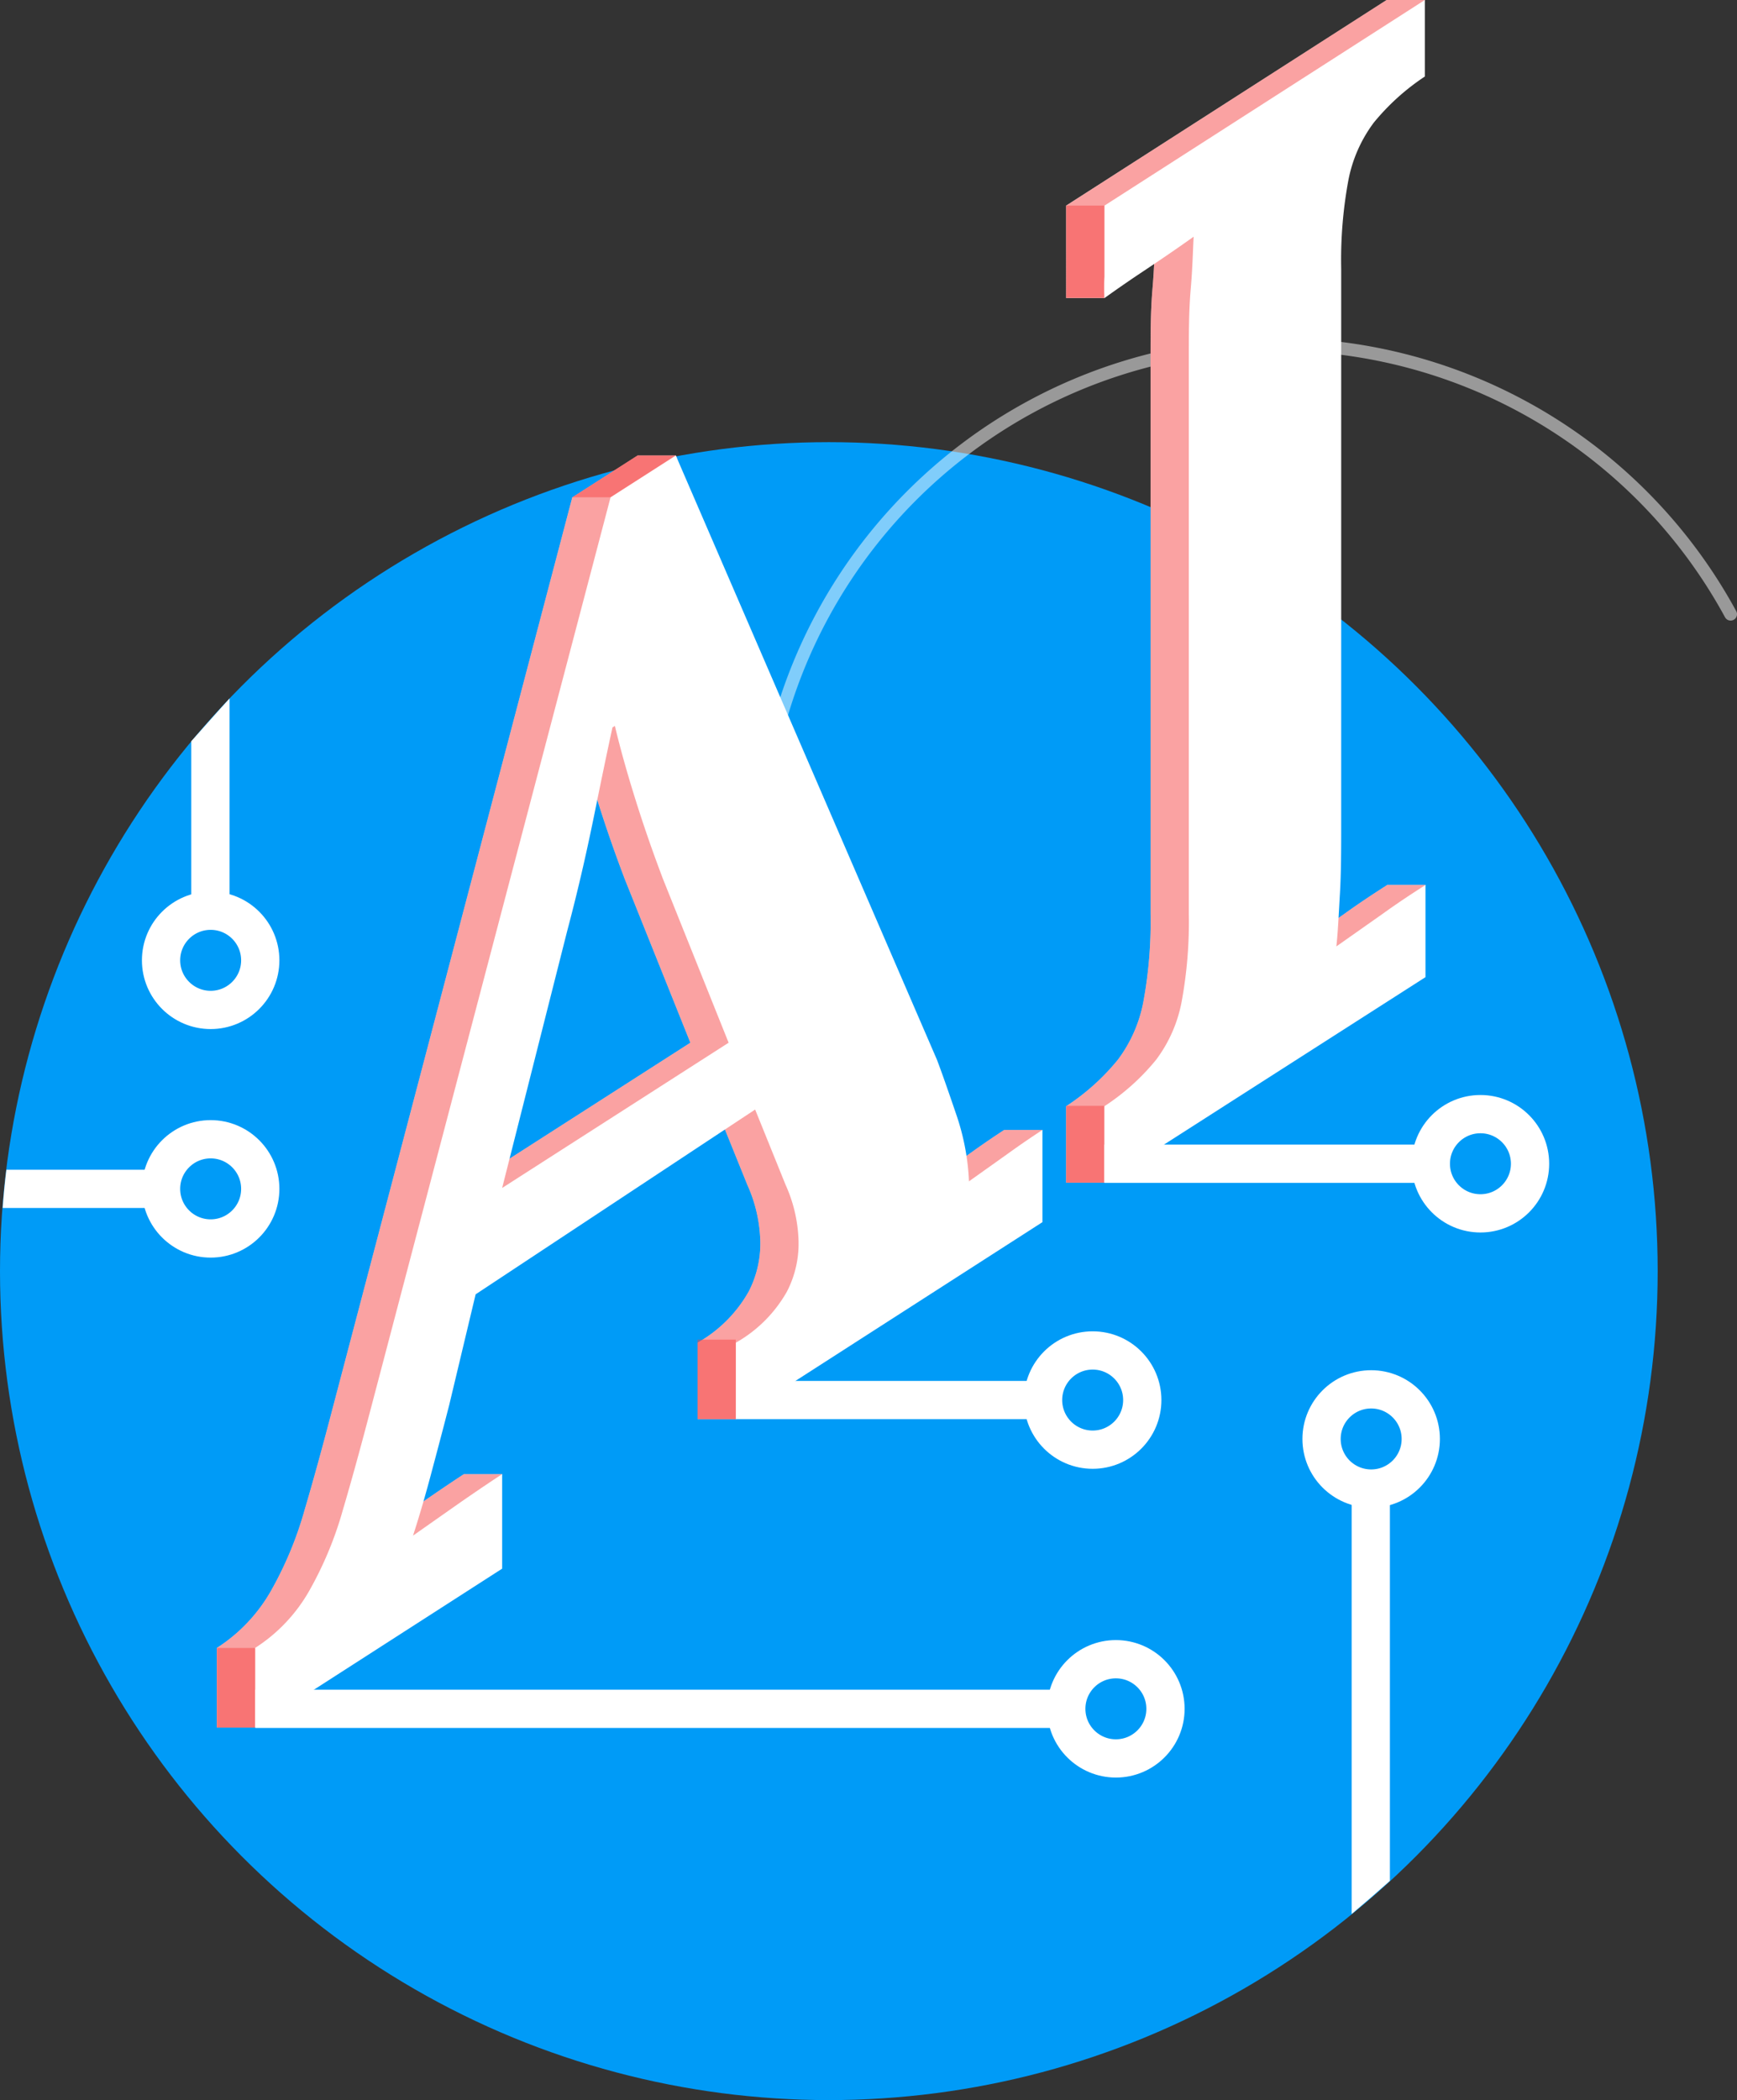 <svg xmlns="http://www.w3.org/2000/svg" viewBox="0 0 136.22 164.67"><rect x="0" y="0" width="136.22" height="164.67" fill="#333333" stroke="none"/><defs><style>.cls-1{fill:#009bf7;}.cls-2,.cls-5{fill:none;stroke:#fff;}.cls-2{stroke-linecap:round;stroke-linejoin:round;}.cls-2,.cls-4{opacity:0.5;isolation:isolate;}.cls-3{fill:#fff;}.cls-4{fill:#f64647;}.cls-5{stroke-width:3px;}</style></defs><g id="Layer_2" data-name="Layer 2"><g id="Layer_1-2" data-name="Layer 1"><circle id="Bg" class="cls-1" cx="65" cy="99.67" r="65"/><path class="cls-2" d="M64.55,86.85a40.5,40.5,0,1,1,71.17-38.69"/><path class="cls-3" d="M17,135.46v-6.24a12.86,12.86,0,0,0,4.25-4.48,28.5,28.5,0,0,0,2.64-6.35c.7-2.37,1.42-5,2.18-7.9L44.88,39,50,35.72h3L70.48,83.1c.38,1,.88,2.43,1.51,4.28a18.55,18.55,0,0,1,1,5.25l3.12-2.22c1-.72,1.89-1.32,2.64-1.81h3l-3,7.23L57.71,111.28h-3v-6a10.58,10.58,0,0,0,4-4,8.18,8.18,0,0,0,.9-4.3,11.38,11.38,0,0,0-1-4.07L56.22,87,34.3,101.49l-2.07,8.67q-.57,2.22-1.33,5.06c-.5,1.9-1,3.62-1.51,5.19l3.73-2.62c1.36-.94,2.44-1.67,3.26-2.2h3l-3,7.45L20,135.46ZM36.38,93.15,54.14,81.76,49,68.94c-.76-2-1.46-4-2.13-6.13s-1.21-4.05-1.65-5.89l-.19.12c-.37,1.7-.83,3.9-1.37,6.57S42.43,69.43,41.48,73Z"/><path class="cls-3" d="M108.74,6a18,18,0,0,0-4,3.61,11,11,0,0,0-2,4.54,34.24,34.24,0,0,0-.56,6.93V64.55c0,2,0,3.82-.1,5.53s-.16,3.1-.28,4.13l3.68-2.59c1.39-1,2.49-1.7,3.31-2.23h3l-3,7.23L86.61,92.74h-3v-6a17.63,17.63,0,0,0,4.06-3.65,10.94,10.94,0,0,0,2-4.56,34.41,34.41,0,0,0,.56-6.87V28c0-1.83,0-3.61.15-5.35s.17-3.1.23-4.09c-1.07.76-4,4.81-4,4.81h-3V16.12L108.74,0h3Z"/><path class="cls-4" d="M108.74,6a18,18,0,0,0-4,3.61,11,11,0,0,0-2,4.54,34.24,34.24,0,0,0-.56,6.93V64.55c0,2,0,3.82-.1,5.53s-.16,3.1-.28,4.13l3.68-2.59c1.39-1,2.49-1.7,3.31-2.23h3l-3,7.23L86.61,92.74h-3v-6a17.63,17.63,0,0,0,4.06-3.65,10.94,10.94,0,0,0,2-4.56,34.41,34.41,0,0,0,.56-6.87V28c0-1.83,0-3.61.15-5.35s.17-3.1.23-4.09q-1.6,1.14-3.68,2.53c-.53.35-.31,2.28-.31,2.28h-3V16.12L108.74,0h3Z"/><rect class="cls-4" x="54.7" y="105.04" width="3" height="6.24"/><polygon class="cls-4" points="49.98 35.72 52.98 35.72 47.88 38.99 44.88 38.99 49.98 35.72"/><rect class="cls-4" x="83.61" y="16.12" width="3" height="7.22"/><rect class="cls-4" x="83.61" y="86.71" width="3" height="6.02"/><path class="cls-3" d="M111.74,6a18,18,0,0,0-4,3.61,11,11,0,0,0-2,4.54,34.24,34.24,0,0,0-.56,6.93V64.55c0,2,0,3.82-.1,5.53s-.16,3.1-.28,4.13l3.68-2.59c1.39-1,2.49-1.7,3.31-2.23v7.23L86.61,92.74v-6a17.63,17.63,0,0,0,4.06-3.65,10.94,10.94,0,0,0,2-4.56,34.41,34.41,0,0,0,.56-6.87V28c0-1.83,0-3.61.15-5.35s.17-3.1.23-4.09q-1.6,1.14-3.68,2.53c-1.39.92-2.49,1.69-3.31,2.28V16.12L111.74,0Z"/><line class="cls-5" x1="57.7" y1="109.78" x2="82.49" y2="109.78"/><line class="cls-5" x1="86.61" y1="91.25" x2="112.79" y2="91.25"/><path class="cls-4" d="M17,135.46v-6.24a12.86,12.86,0,0,0,4.25-4.48,28.5,28.5,0,0,0,2.64-6.35c.7-2.37,1.42-5,2.18-7.9L44.88,39,50,35.72h3L70.48,83.1c.38,1,.88,2.43,1.51,4.28a18.55,18.55,0,0,1,1,5.25l3.12-2.22c1-.72,1.89-1.32,2.64-1.81h3l-3,7.23L57.71,111.28h-3v-6a10.58,10.58,0,0,0,4-4,8.18,8.18,0,0,0,.9-4.3,11.38,11.38,0,0,0-1-4.07L56.22,87,34.3,101.49l-2.07,8.67q-.57,2.22-1.33,5.06c-.5,1.9-1,3.62-1.51,5.19l3.73-2.62c1.36-.94,2.44-1.67,3.26-2.2h3l-3,7.45L20,135.46ZM36.38,93.15,54.14,81.76,49,68.94c-.76-2-1.46-4-2.13-6.13s-1.21-4.05-1.65-5.89l-.19.12c-.37,1.7-.83,3.9-1.37,6.57S42.43,69.43,41.48,73Z"/><path class="cls-3" d="M20,135.46v-6.24a12.86,12.86,0,0,0,4.25-4.48,28.5,28.5,0,0,0,2.64-6.35c.7-2.37,1.42-5,2.18-7.9L47.88,39,53,35.72,73.48,83.1c.38,1,.88,2.43,1.51,4.28a18.55,18.55,0,0,1,1,5.25l3.12-2.22c1-.72,1.89-1.32,2.64-1.81v7.23L57.71,111.28v-6a10.58,10.58,0,0,0,4-4,8.18,8.18,0,0,0,.9-4.3,11.38,11.38,0,0,0-1-4.07L59.22,87,37.3,101.49l-2.07,8.67q-.57,2.22-1.33,5.06c-.5,1.9-1,3.62-1.51,5.19l3.73-2.62c1.36-.94,2.44-1.67,3.26-2.2V123ZM39.38,93.15,57.14,81.76,52,68.94c-.76-2-1.46-4-2.13-6.13s-1.21-4.05-1.65-5.89l-.19.12c-.37,1.7-.83,3.9-1.37,6.57S45.43,69.43,44.48,73Z"/><rect class="cls-4" x="17.02" y="129.22" width="3" height="6.24"/><line class="cls-5" x1="20.02" y1="133.99" x2="84.44" y2="133.99"/><circle class="cls-5" cx="116.1" cy="91.25" r="3.89"/><circle class="cls-5" cx="85.69" cy="109.78" r="3.89"/><circle class="cls-5" cx="87.51" cy="133.99" r="3.89"/><path class="cls-3" d="M13.45,94.72v-3H.5c-.12,1-.22,2-.29,3Z"/><circle class="cls-5" cx="16.52" cy="93.22" r="3.89"/><path class="cls-3" d="M15,58.12V72.23h3V54.77C17,55.86,16,57,15,58.12Z"/><circle class="cls-5" cx="16.52" cy="75.3" r="3.89"/><path class="cls-3" d="M106,150.08c1-.84,2-1.71,3-2.6V115.9h-3Z"/><circle class="cls-5" cx="107.53" cy="112.83" r="3.89"/></g></g></svg>